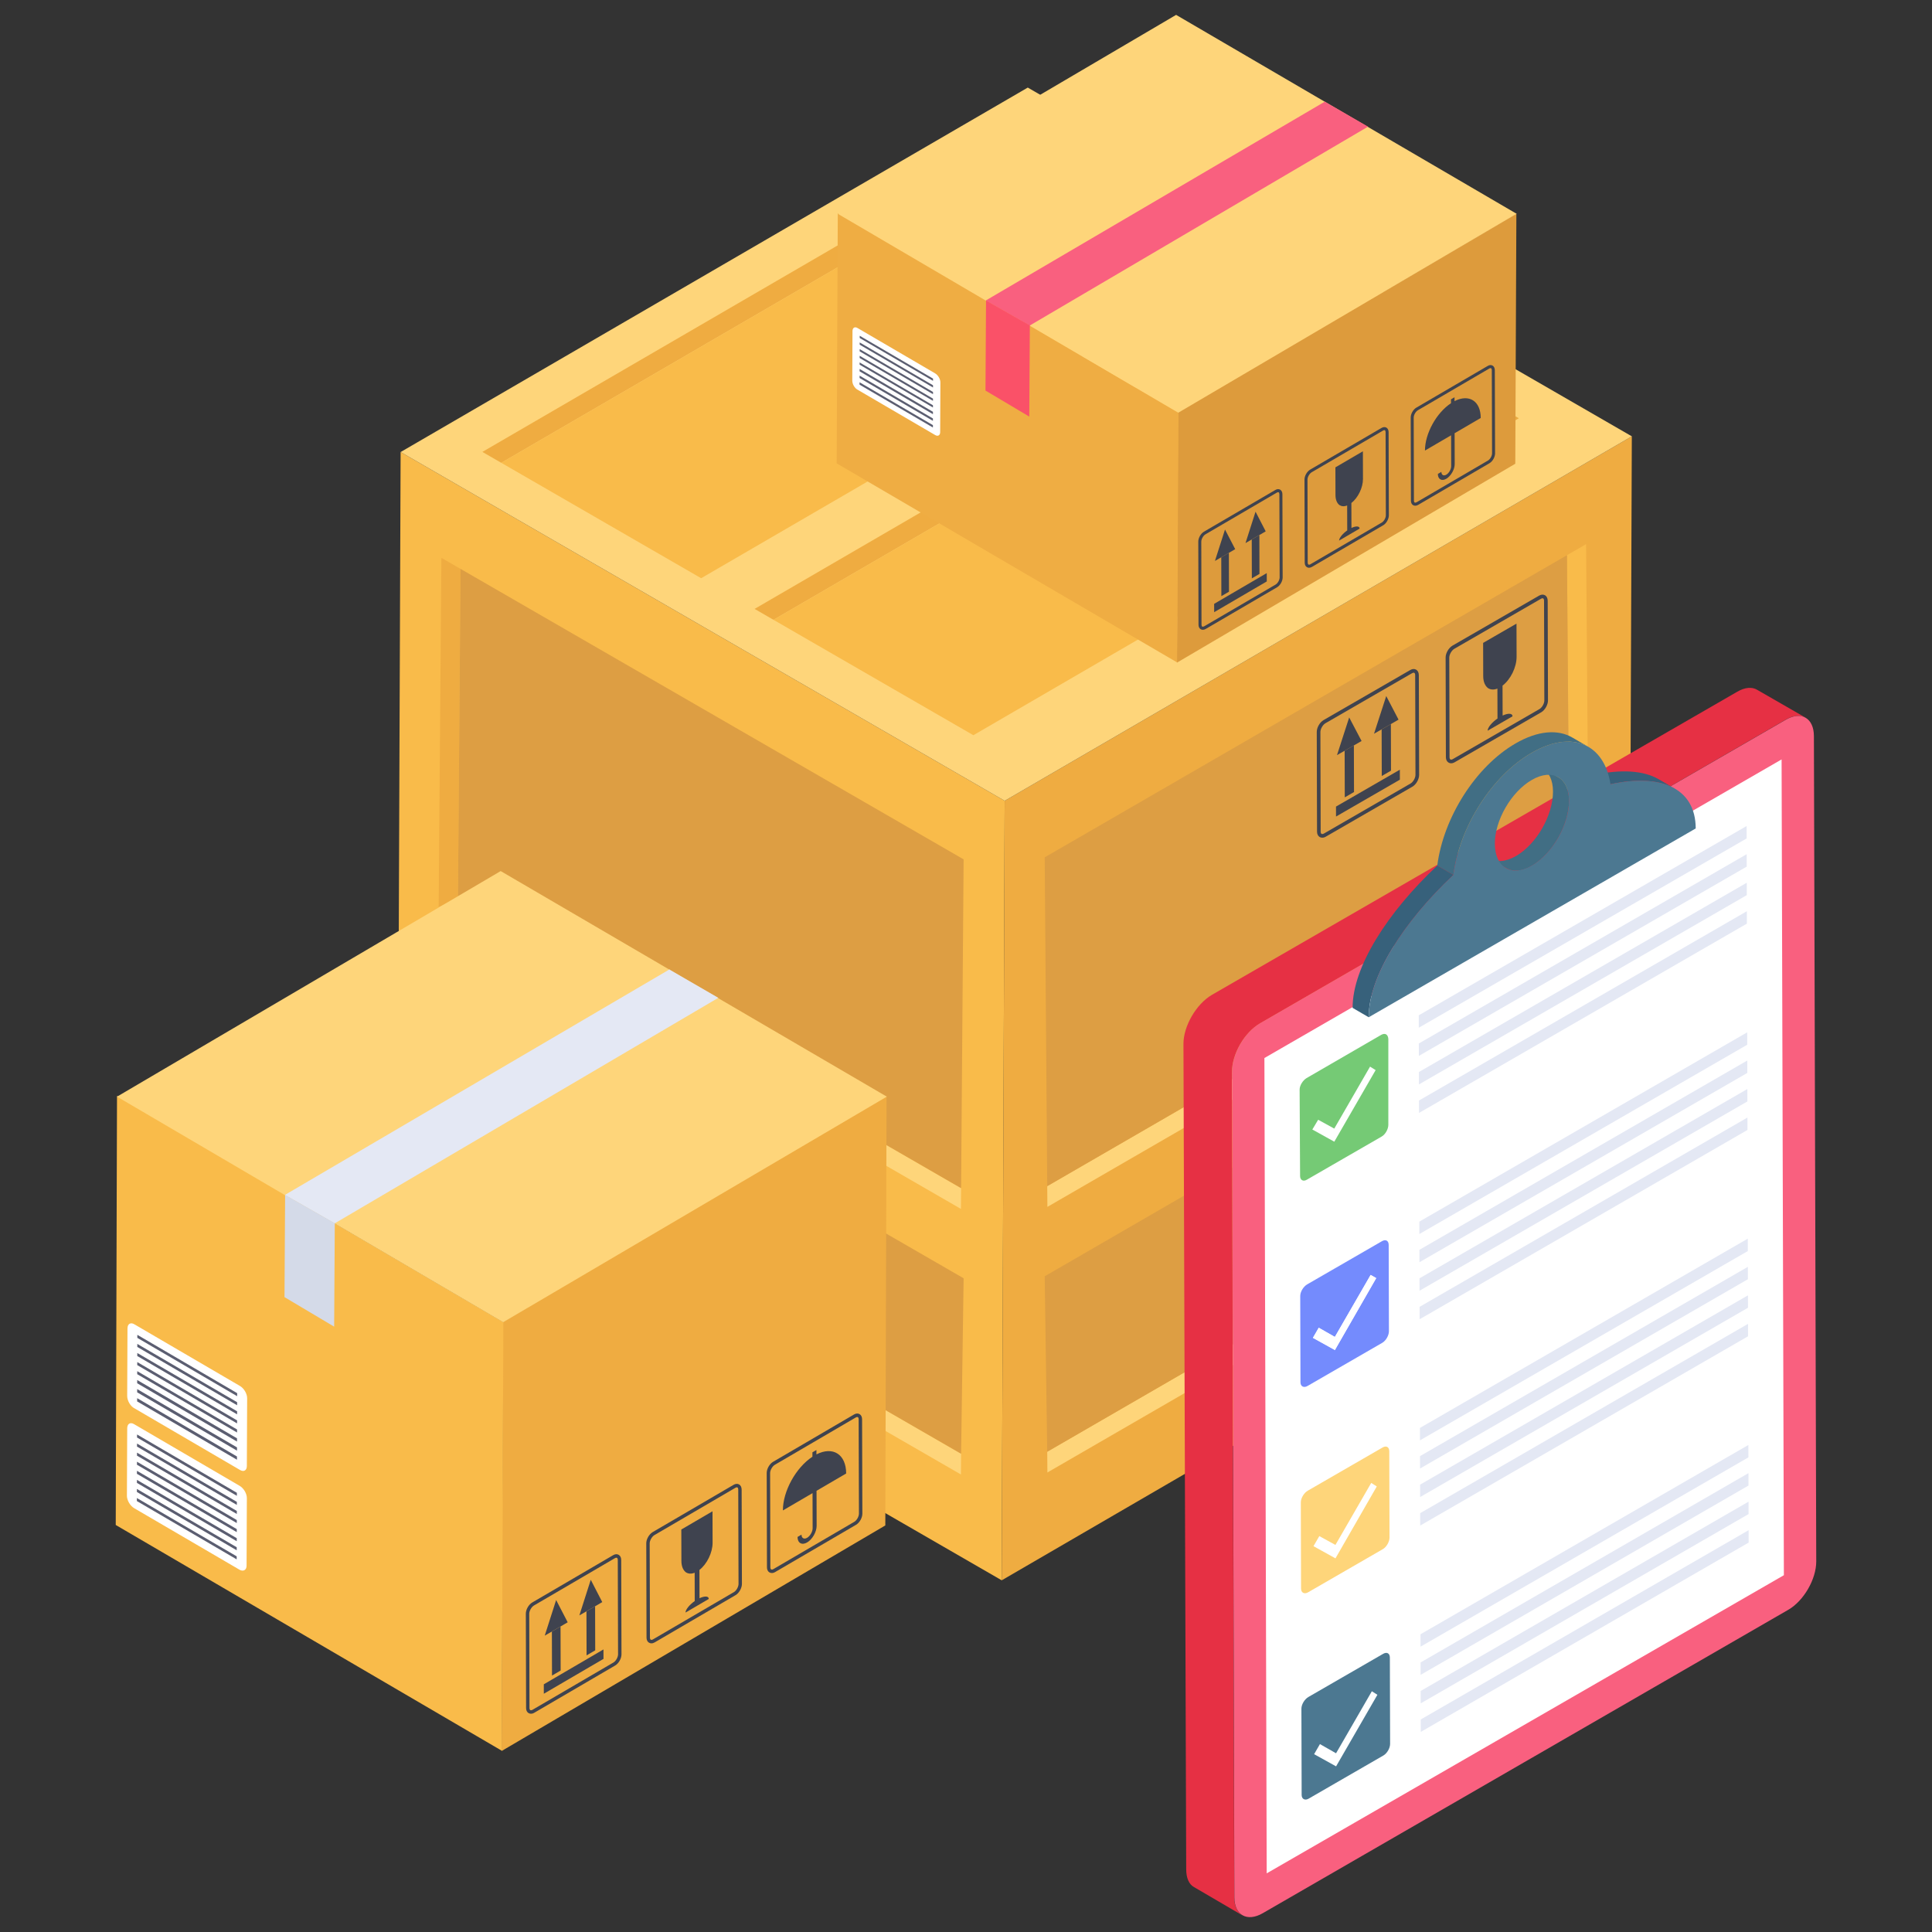 <svg id="Layer_1" enable-background="new 0 0 130 130" height="512" viewBox="0 0 130 130" width="512" xmlns="http://www.w3.org/2000/svg"><rect x="0" y="0" width="130" height="130" fill="#333333" stroke="none"/><g><g><g><g><path d="m109.802 29.36-.2 52.452-42.199 24.524.2-52.452z" fill="#efac41"/></g><path d="m67.602 53.883-.2 52.452-40.646-23.467.2-52.452z" fill="#f9bb4a"/><g><g><path d="m30.988 38.279-1.288-.743-.183 23.521 1.299-.653z" fill="#efac41"/><path d="m30.816 60.404-1.299.653v0l35.142 20.288.011-1.397z" fill="#fed57a"/><path d="m30.988 38.279-.172 22.124 33.854 19.545.17-22.124z" fill="#dd9e43"/></g><g><path d="m30.988 66.468-1.288-.743-.183 13.202 1.299-.653z" fill="#efac41"/><path d="m30.816 78.274-1.299.653v0l35.142 20.288.011-1.397z" fill="#fed57a"/><path d="m30.988 66.468-.172 11.806 33.854 19.545.17-11.806z" fill="#dd9e43"/></g></g><g><g><path d="m105.437 37.358 1.288-.743.183 23.521-1.299-.653z" fill="#f9bb4a"/><path d="m105.609 59.482 1.299.653v0l-36.431 21.074-.011-1.397z" fill="#fed57a"/><path d="m105.437 37.358.172 22.124-35.143 20.331-.17-22.124z" fill="#dd9e43"/></g><g><path d="m105.437 65.547 1.288-.743.183 13.202-1.299-.653z" fill="#f9bb4a"/><path d="m105.609 77.353 1.299.653v0l-36.431 21.074-.011-1.397z" fill="#fed57a"/><path d="m105.437 65.547.172 11.806-35.143 20.331-.17-11.806z" fill="#dd9e43"/></g></g><path d="m109.802 29.36-42.199 24.524-40.646-23.467 42.199-24.524z" fill="#fed57a"/><g><path d="m69.158 9.08v1.473l13.451 7.765 1.272-.739z" fill="#eaaa42"/><path d="m32.458 30.408 1.272.734 35.428-20.589v-1.473z" fill="#efac41"/><path d="m82.609 18.318-13.451-7.765-35.428 20.589 13.449 7.765z" fill="#f9bb4a"/></g><g><path d="m87.475 19.644v1.473l13.451 7.765 1.272-.739z" fill="#eaaa42"/><path d="m50.775 40.972 1.272.734 35.428-20.589v-1.473z" fill="#efac41"/><path d="m100.926 28.882-13.451-7.765-35.428 20.589 13.449 7.765z" fill="#f9bb4a"/></g></g><g><g><g><g><g><path d="m90.784 48.275.833 1.585-.516.298-1.138.652z" fill="#3f434f"/></g></g></g><g><g><g><path d="m91.1 50.158.009 3.135-.622.359-.009-3.135z" fill="#3f434f"/></g></g></g><g><g><g><path d="m94.192 51.792.002.671-4.296 2.481-.002-.671z" fill="#3f434f"/></g></g></g><g><g><g><path d="m102.042 41.962.006 2.233c.002.705-.405 1.524-.946 1.94l.006 2.013c.379-.175.666-.159.666.052l-1.675.967c-.001-.211.284-.557.664-.82l-.006-2.013c-.247.099-.461.075-.628-.03-.197-.146-.326-.42-.327-.812l-.006-2.233z" fill="#3f434f"/></g></g></g><g><g><g><path d="m93.589 48.721.009 3.135-.622.359-.009-3.135z" fill="#3f434f"/></g></g></g><g><g><g><path d="m93.277 46.836.828 1.587-.516.298-1.134.65z" fill="#3f434f"/></g></g></g></g><g><g><g><g><path d="m97.476 51.316c-.116-.064-.185-.197-.185-.363l-.018-6.707c-.004-.293.205-.653.462-.803l5.827-3.364c.141-.08.283-.09.398-.026.114.066.181.201.181.369l.02 6.707c0 .293-.203.653-.452.797l-5.827 3.364c-.08.046-.163.07-.239.07-.06 0-.116-.014-.167-.044zm6.21-11.024-5.827 3.364c-.181.104-.341.386-.341.59l.018 6.707c.002.074.024.129.06.151.038.016.094.012.161-.026l5.827-3.364c.177-.102.331-.376.331-.584l-.02-6.707c0-.076-.022-.135-.058-.157-.012-.006-.026-.01-.042-.01-.03 0-.068.012-.108.036z" fill="#3f434f"/></g></g></g><g><g><g><path d="m88.799 56.322c-.114-.066-.179-.199-.179-.361l-.018-6.707c-.004-.295.205-.657.462-.803l5.827-3.366c.141-.082.281-.092.398-.024.116.066.181.201.181.367l.02 6.709c0 .299-.199.651-.454.797l-5.827 3.364c-.078.046-.161.068-.237.068-.062 0-.12-.014-.173-.044zm6.216-11.024-5.827 3.366c-.181.104-.341.384-.341.59l.018 6.707c0 .072.022.127.058.149.038.018.098.012.163-.024l5.825-3.364c.177-.102.333-.376.333-.584l-.02-6.709c0-.076-.022-.133-.058-.155-.012-.006-.028-.01-.044-.01-.03-0-.066.012-.106.034z" fill="#3f434f"/></g></g></g></g></g></g><g><g><g><g><path d="m59.655 73.765-.084 28.878-25.819 15.179.084-28.878 11.113-6.553 3.342-1.945z" fill="#efac41"/></g></g></g><g><g><g><path d="m33.87 88.961-.105 28.842-25.977-15.19.085-28.815v-.043h.043l11.269 6.61 2.561 1.512.768.432z" fill="#f9bb4a"/></g></g></g><g><g><g><path d="m59.672 73.791-25.816 15.179-11.349-6.649-3.285-1.881-.066-.033-11.282-6.616 25.816-15.179z" fill="#fed57a"/></g></g></g><g><g><g><path d="m48.333 67.142-25.816 15.179-3.285-1.881-.066-.033 25.883-15.179.033.034z" fill="#e4e8f4"/></g></g></g><g><g><g><path d="m19.143 87.281 3.342 1.987.042-6.878v-.085l-.752-.423-2.59-1.48v.042z" fill="#d4dae8"/></g></g></g><g><g><g><g><g><g><path d="m37.421 107.662.778 1.498-.482.282-1.063.617z" fill="#3f434f"/></g></g></g></g><g><g><g><g><path d="m37.717 109.442.008 2.964-.582.34-.008-2.964z" fill="#3f434f"/></g></g></g></g><g><g><g><g><path d="m40.606 110.987.002.635-4.015 2.346-.002-.635z" fill="#3f434f"/></g></g></g></g><g><g><g><g><path d="m47.943 101.691.006 2.112c.002.667-.379 1.442-.885 1.834l.005 1.904c.355-.165.622-.15.623.049l-1.565.915c-.001-.199.266-.526.62-.775l-.005-1.904c-.231.093-.431.071-.587-.028-.184-.138-.304-.397-.305-.768l-.006-2.112z" fill="#3f434f"/></g></g></g></g><g><g><g><g><path d="m40.043 108.083.008 2.964-.582.34-.008-2.964z" fill="#3f434f"/></g></g></g></g><g><g><g><g><path d="m39.751 106.3.774 1.501-.482.282-1.059.614z" fill="#3f434f"/></g></g></g></g></g><g><g><g><path d="m43.676 110.537c-.109-.061-.173-.186-.173-.344l-.017-6.342c-.004-.277.191-.617.432-.76l5.445-3.181c.131-.076.265-.085.372-.025.107.063.169.19.169.349l.019 6.342c0 .277-.19.617-.422.754l-5.445 3.181c-.075.044-.152.066-.223.066-.056 0-.109-.013-.156-.042zm5.804-10.425-5.445 3.181c-.169.099-.319.365-.319.558l.017 6.342c.002.07.023.122.056.142.036.015.088.011.15-.025l5.445-3.181c.165-.097.31-.355.31-.553l-.019-6.342c0-.072-.021-.127-.054-.148-.011-.006-.024-.009-.039-.009-.028 0-.064.011-.101.034z" fill="#3f434f"/></g></g></g><g><g><g><path d="m35.566 115.271c-.107-.063-.167-.188-.167-.342l-.017-6.342c-.004-.279.191-.621.432-.76l5.445-3.183c.131-.078.263-.087.372-.023.109.063.169.19.169.348l.019 6.344c0 .283-.186.615-.424.754l-5.445 3.181c-.073.044-.15.065-.221.065-.058-0-.113-.013-.161-.042zm5.809-10.425-5.445 3.183c-.169.099-.319.363-.319.558l.017 6.342c0 .068.021.12.054.141.036.017.092.011.152-.023l5.443-3.181c.165-.097.311-.355.311-.553l-.019-6.344c0-.072-.021-.125-.054-.146-.011-.006-.026-.009-.041-.009-.028 0-.062.011-.099.032z" fill="#3f434f"/></g></g></g><g><g><g><path d="m51.774 105.804c-.107-.063-.167-.188-.167-.342l-.017-6.342c-.004-.279.191-.621.432-.76l5.445-3.183c.131-.078.263-.087.372-.023.109.063.169.19.169.347l.019 6.344c0 .283-.186.615-.424.754l-5.445 3.181c-.073.044-.15.065-.221.065-.058 0-.113-.013-.161-.042zm5.809-10.425-5.445 3.183c-.169.099-.319.363-.319.558l.017 6.342c0 .068.021.12.054.141.036.017.092.011.152-.023l5.443-3.181c.165-.097.311-.355.311-.553l-.019-6.344c0-.072-.021-.125-.054-.146-.011-.006-.026-.009-.041-.009-.028 0-.062.011-.099.032z" fill="#3f434f"/></g></g></g></g><g><g><path d="m54.935 97.568.001.295c1.109-.567 1.997-.01 2.001 1.285l-1.994 1.165.007 2.355c.001.407-.288.914-.641 1.12s-.644.038-.645-.369l.268-.157c.001.236.17.334.376.214.205-.12.374-.416.373-.652l-.007-2.355-1.994 1.165c-.004-1.295.873-2.882 1.987-3.615l-.001-.295z" fill="#3f434f"/></g></g><g><g><path d="m16.121 99.976c.274.159.49.515.49.833l-.019 4.539c0 .297-.216.416-.47.278l-7.092-4.143c-.274-.159-.49-.535-.49-.833l.02-4.54c0-.317.215-.436.47-.277z" fill="#fff"/></g><g><path d="m16.63 94.088-.02 4.56c0 .297-.215.416-.47.258l-7.092-4.143c-.274-.139-.49-.515-.49-.832l.02-4.54c0-.317.215-.436.47-.278l7.092 4.143c.274.159.49.515.49.832z" fill="#fff"/></g><g><path d="m15.934 102.28-.001.204-6.717-3.924.001-.204z" fill="#5b5e71"/></g><g><path d="m15.936 101.669-.001.204-6.717-3.924.001-.204z" fill="#5b5e71"/></g><g><path d="m15.939 100.447-.001.204-6.717-3.924.001-.204z" fill="#5b5e71"/></g><g><path d="m15.927 104.723-.001.204-6.717-3.924.001-.204z" fill="#5b5e71"/></g><g><path d="m15.929 104.112-.001.204-6.717-3.924.001-.204z" fill="#5b5e71"/></g><g><path d="m15.931 103.501-.001.204-6.717-3.924.001-.204z" fill="#5b5e71"/></g><g><path d="m15.932 102.89-.001.204-6.717-3.924.001-.204z" fill="#5b5e71"/></g><g><path d="m15.937 101.058-.001.204-6.717-3.924.001-.204z" fill="#5b5e71"/></g><g><path d="m15.951 96.186-.001.204-6.717-3.924.001-.204z" fill="#5b5e71"/></g><g><path d="m15.953 95.575-.001.204-6.717-3.924.001-.204z" fill="#5b5e71"/></g><g><path d="m15.956 94.353-.001.204-6.717-3.924.001-.204z" fill="#5b5e71"/></g><g><path d="m15.958 93.742-.001.204-6.717-3.924.001-.204z" fill="#5b5e71"/></g><g><path d="m15.946 98.004-.001.218-6.717-3.924.001-.218z" fill="#5b5e71"/></g><g><path d="m15.948 97.393-.001.218-6.717-3.924.001-.218z" fill="#5b5e71"/></g><g><path d="m15.949 96.782-.001.218-6.717-3.924.001-.218z" fill="#5b5e71"/></g><g><path d="m15.955 94.964-.001.204-6.717-3.924.001-.204z" fill="#5b5e71"/></g></g></g><g><g><g><g><path d="m102.034 14.361-.074 16.843-22.767 13.385.074-16.843 9.799-5.779 2.947-1.715z" fill="#dd9b3c"/></g></g></g><g><g><g><path d="m79.297 27.761-.093 16.811-22.906-13.394.075-16.788v-.038h.038l9.937 5.828 2.259 1.333.678.381z" fill="#efad43"/></g></g></g><g><g><g><path d="m102.049 14.385-22.765 13.385-10.007-5.863-2.897-1.658-.058-.029-9.949-5.834 22.765-13.385z" fill="#fed57a"/></g></g></g><g><g><g><path d="m92.051 8.522-22.765 13.385-2.897-1.658-.058-.029 22.823-13.385.029.03z" fill="#f9607f"/></g></g></g><g><g><g><path d="m66.311 26.28 2.947 1.752.037-6.065v-.075l-.663-.373-2.284-1.305v.037z" fill="#fa5168"/></g></g></g><g><g><g><g><g><g><path d="m82.428 35.631.686 1.321-.425.248-.938.544z" fill="#3f434f"/></g></g></g></g><g><g><g><g><path d="m82.689 37.2.007 2.614-.513.3-.007-2.614z" fill="#3f434f"/></g></g></g></g><g><g><g><g><path d="m85.237 38.563.002.56-3.54 2.069-.002-.56z" fill="#3f434f"/></g></g></g></g><g><g><g><g><path d="m91.706 30.366.005 1.862c.002.588-.334 1.271-.78 1.618l.005 1.679c.313-.146.548-.132.549.043l-1.38.806c-0-.176.234-.464.547-.684l-.005-1.679c-.204.082-.38.062-.517-.025-.162-.122-.268-.35-.269-.677l-.005-1.862z" fill="#3f434f"/></g></g></g></g><g><g><g><g><path d="m84.74 36.002.007 2.614-.513.3-.007-2.614z" fill="#3f434f"/></g></g></g></g><g><g><g><g><path d="m84.483 34.43.683 1.323-.425.248-.934.542z" fill="#3f434f"/></g></g></g></g></g><g><g><g><path d="m87.943 38.166c-.096-.054-.152-.164-.152-.303l-.015-5.593c-.003-.244.169-.544.381-.67l4.802-2.805c.116-.067.233-.075.328-.022.094.055.149.167.149.308l.017 5.593c0 .244-.167.544-.372.665l-4.802 2.805c-.066.039-.134.059-.197.059-.05 0-.096-.012-.137-.037zm5.118-9.193-4.802 2.805c-.149.087-.281.321-.281.492l.015 5.593c.002.062.02.107.05.126.031.013.078.01.132-.022l4.802-2.805c.146-.085.273-.313.273-.487l-.017-5.593c0-.064-.018-.112-.048-.131-.01-.005-.022-.008-.035-.008-.025 0-.056.01-.089.03z" fill="#3f434f"/></g></g></g><g><g><g><path d="m80.792 42.34c-.094-.055-.147-.166-.147-.301l-.015-5.593c-.003-.246.169-.548.381-.67l4.802-2.806c.116-.069.232-.077.328-.02.096.055.149.167.149.306l.017 5.594c0 .249-.164.543-.374.665l-4.802 2.805c-.065.039-.132.057-.195.057-.051-0-.099-.012-.142-.037zm5.123-9.193-4.802 2.806c-.149.087-.281.32-.281.492l.015 5.593c0 .06.018.105.048.124.031.015.081.01.134-.02l4.8-2.805c.146-.085.275-.313.275-.487l-.017-5.594c0-.064-.018-.111-.048-.129-.01-.005-.023-.008-.036-.008-.025-0-.055.01-.088.028z" fill="#3f434f"/></g></g></g><g><g><g><path d="m95.085 33.992c-.094-.055-.147-.166-.147-.301l-.015-5.593c-.003-.246.169-.548.381-.67l4.802-2.806c.116-.069.232-.077.328-.02.096.055.149.167.149.306l.017 5.594c0 .249-.164.543-.374.665l-4.802 2.805c-.065.039-.132.057-.195.057-.051-0-.099-.012-.142-.037zm5.123-9.193-4.802 2.806c-.149.087-.281.32-.281.492l.015 5.593c0 .06.018.105.048.124.031.015.081.01.134-.02l4.8-2.805c.146-.085.275-.313.275-.487l-.017-5.594c0-.064-.018-.111-.048-.129-.01-.005-.023-.008-.036-.008-.025 0-.055.01-.088.028z" fill="#3f434f"/></g></g></g></g><g><g><path d="m97.871 26.731.001.26c.978-.5 1.761-.009 1.764 1.133l-1.758 1.027.006 2.076c.001.359-.254.806-.565.988s-.568.034-.569-.325l.237-.138c.001.208.15.294.331.189.181-.106.33-.366.329-.575l-.006-2.076-1.758 1.027c-.003-1.142.77-2.542 1.752-3.187l-.001-.26z" fill="#3f434f"/></g></g><g><g><path d="m63.276 25.73-.014 3.349c0 .218-.158.306-.345.189l-5.209-3.043c-.201-.102-.36-.379-.36-.611l.014-3.334c0-.233.158-.32.345-.204l5.209 3.043c.201.117.36.379.36.611z" fill="#fff"/></g><g><path d="m62.777 27.271-0.0.15-4.934-2.882 0-.15z" fill="#5b5e71"/></g><g><path d="m62.779 26.822-0.0.15-4.934-2.882 0-.15z" fill="#5b5e71"/></g><g><path d="m62.781 25.925-0.0.15-4.934-2.882 0-.15z" fill="#5b5e71"/></g><g><path d="m62.782 25.476-0.0.15-4.934-2.882 0-.15z" fill="#5b5e71"/></g><g><path d="m62.774 28.606-0.0.16-4.934-2.882 0-.16z" fill="#5b5e71"/></g><g><path d="m62.775 28.158-0.0.16-4.934-2.882 0-.16z" fill="#5b5e71"/></g><g><path d="m62.776 27.709-0.0.16-4.934-2.882 0-.16z" fill="#5b5e71"/></g><g><path d="m62.78 26.374-0.0.15-4.934-2.882 0-.15z" fill="#5b5e71"/></g></g></g><g><g><path d="m121.51 48.3c-.339-.185-.831-.185-1.354.123l-35.354 20.43c-1.077.616-1.908 2.062-1.908 3.293l.154 55.508c0 .615.215 1.015.554 1.23l-3.262-1.908c-.338-.184-.523-.615-.523-1.2l-.185-55.538c0-1.2.862-2.677 1.908-3.292l35.354-20.4c.523-.308 1.015-.338 1.354-.123z" fill="#e63044"/></g><g><path d="m120.162 48.43c1.041-.601 1.889-.118 1.892 1.101l.157 55.531c.003 1.196-.839 2.655-1.88 3.256l-35.361 20.416c-1.061.612-1.908.129-1.912-1.067l-.157-55.531c-.003-1.219.839-2.677 1.899-3.29z" fill="#f9607f"/></g><path d="m120.033 105.992-34.8 20.062-.154-54.862 34.8-20.092z" fill="#fff"/><path d="m117.531 57.477.002.835-22.061 12.737-.002-.835z" fill="#e4e8f4"/><path d="m93.418 69.9v5.784c0 .277-.185.646-.462.8l-5.015 2.892c-.246.154-.461.031-.461-.246l-.031-5.815c0-.277.215-.616.461-.769l5.046-2.923c.246-.123.431-.031.462.277z" fill="#75ca75"/><g fill="#e4e8f4"><path d="m117.565 69.463.002.835-22.061 12.737-.002-.835z"/><path d="m117.582 75.197.002.835-22.061 12.737-.002-.835z"/><path d="m117.616 87.161.002.835-22.061 12.737-.002-.835z"/><path d="m117.655 101.044.002.835-22.061 12.737-.002-.835z"/><path d="m117.66 102.963.002.835-22.061 12.737-.002-.835z"/><path d="m117.65 99.125.002.835-22.061 12.737-.002-.835z"/><path d="m117.644 97.229.002.835-22.061 12.737-.002-.835z"/><path d="m117.621 89.08.002.835-22.061 12.737-.002-.835z"/><path d="m117.61 85.242.002.835-22.061 12.737-.002-.835z"/><path d="m117.605 83.346.002.835-22.061 12.737-.002-.835z"/><path d="m117.576 73.278.002.835-22.061 12.737-.002-.835z"/><path d="m117.571 71.36.002.835-22.061 12.737-.002-.835z"/><path d="m117.542 61.314.002.835-22.061 12.737-.002-.835z"/><path d="m117.537 59.396.002.835-22.061 12.737-.002-.835z"/><path d="m117.526 55.581.002.835-22.061 12.737-.002-.835z"/></g><path d="m92.989 83.517c.255-.147.453-.035.453.258l.016 5.801c.001.271-.195.632-.45.78l-5.029 2.904c-.255.147-.472.024-.473-.247l-.016-5.801c-.001-.294.215-.644.47-.791zm-3.167 7.323 2.78-4.839-.375-.213-2.408 4.171-1.084-.618-.392.678z" fill="#748bfd"/><path d="m92.228 85.788.375.213-2.78 4.839-1.478-.82.392-.678 1.084.618z" fill="#fff"/><path d="m92.268 99.783.375.236-2.78 4.839-1.478-.82.392-.678 1.084.595z" fill="#fff"/><path d="m93.028 97.4c.255-.147.453-.035.453.258l.016 5.801c.001.271-.195.633-.45.78l-5.029 2.904c-.255.147-.472.024-.473-.247l-.016-5.801c-.001-.293.215-.644.47-.791zm-3.167 7.458 2.78-4.839-.375-.236-2.408 4.172-1.084-.595-.392.678z" fill="#fed57a"/><path d="m92.308 113.802.375.236-2.781 4.816-1.478-.82.392-.678 1.084.618z" fill="#fff"/><path d="m93.068 111.283c.255-.147.453-.035.453.258l.016 5.801c.001.271-.195.633-.45.78l-5.029 2.904c-.255.147-.472.024-.473-.247l-.016-5.801c-.001-.293.215-.644.47-.791zm-3.166 7.571 2.781-4.816-.375-.236-2.408 4.172-1.084-.618-.392.678z" fill="#4c7891"/><path d="m92.188 71.77.375.236-2.781 4.816-1.478-.82.392-.656 1.084.595z" fill="#fff"/><g><g enable-background="new"><g><path d="m111.615 52.436 1.084.63c-1.016-.591-2.527-.687-4.334-.296l-1.084-.63c1.807-.391 3.317-.295 4.334.296z" fill="#37617b"/></g><g><path d="m105.575 53.879c0 1.6-1.077 3.539-2.492 4.369-.677.4-1.292.431-1.754.154l-1.077-.616c.431.246 1.046.216 1.754-.184 1.385-.8 2.492-2.738 2.492-4.339 0-.769-.277-1.323-.738-1.6l1.108.646c.431.246.708.8.708 1.569z" fill="#416e84"/></g><g><path d="m105.793 49.624 1.084.63c-.964-.56-2.304-.472-3.811.398-2.711 1.565-4.866 5.025-5.27 8.22l-1.084-.63c.404-3.195 2.559-6.655 5.27-8.22 1.507-.87 2.846-.958 3.811-.398z" fill="#416e84"/></g><g><path d="m92.098 68.448-1.084-.63c-.008-2.731 2.323-6.406 5.699-9.576l1.084.63c-3.376 3.17-5.707 6.845-5.699 9.576z" fill="#37617b"/></g><g><path d="m108.366 52.77c3.382-.732 5.727.244 5.735 2.975l-22.002 12.703c-.008-2.731 2.323-6.406 5.699-9.576.404-3.195 2.559-6.655 5.27-8.22 2.711-1.565 4.878-.601 5.299 2.118zm-5.278 5.466c1.395-.805 2.491-2.75 2.487-4.352-.004-1.558-1.108-2.209-2.503-1.404-1.395.805-2.491 2.727-2.487 4.285.005 1.603 1.108 2.277 2.503 1.472" fill="#4c7891"/></g></g></g></g></g></svg>
